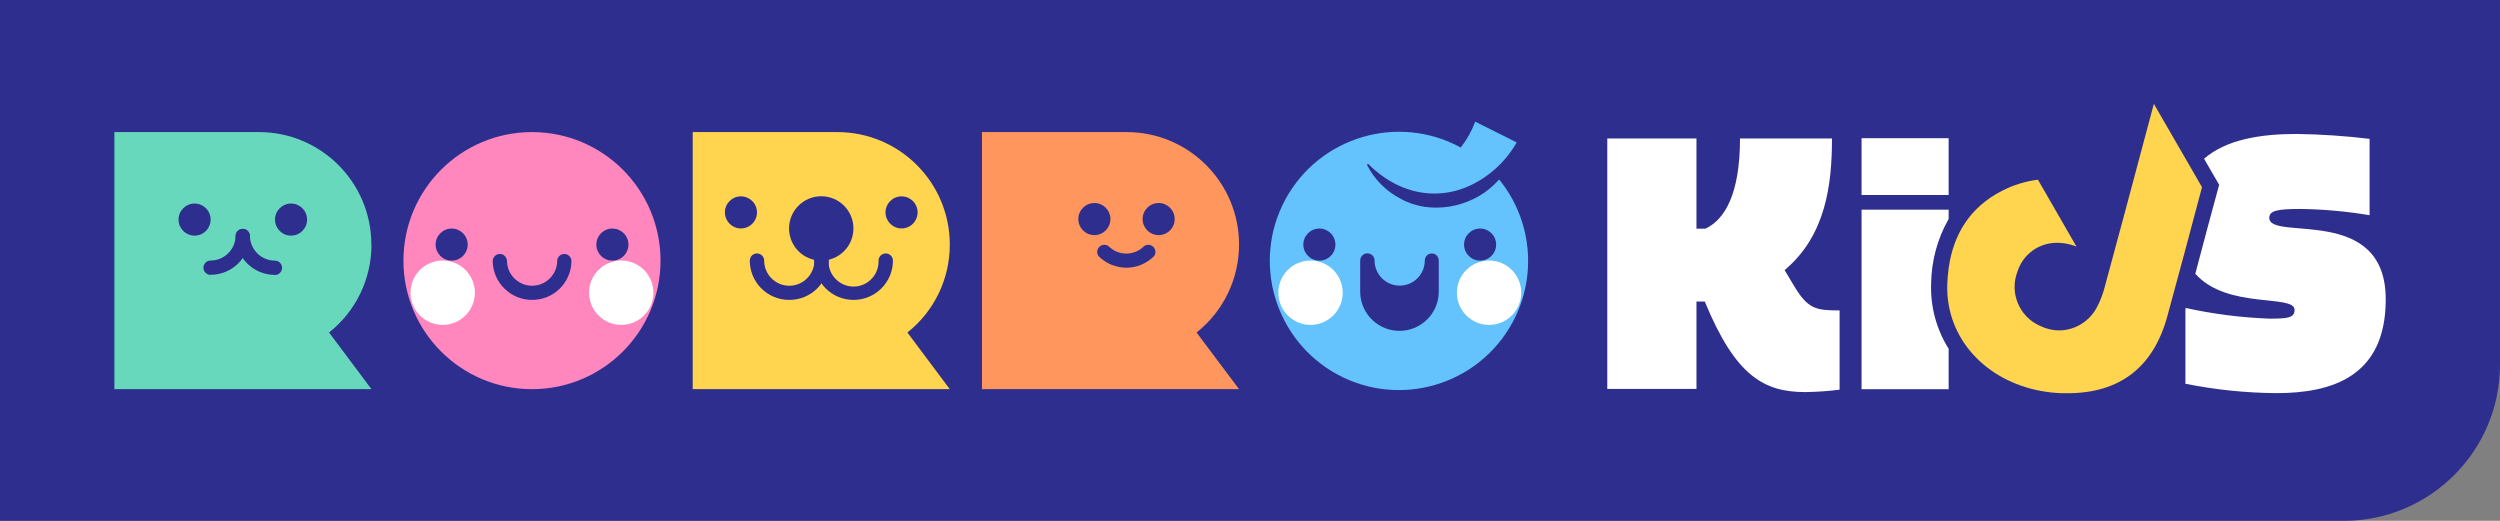 <?xml version="1.0" encoding="UTF-8"?><svg id="Capa_2" xmlns="http://www.w3.org/2000/svg" viewBox="0 0 240 50"><rect x="0" y="0" width="240" height="50" fill="#808080" stroke="none"/><g id="Capa_1-2"><path d="M0,0h240v35c0,8.28-6.72,15-15,15H0V0h0Z" style="fill:#2e2e8e;"/><path d="M143.93,17.22c-.15.16-.3.32-.46.47-2.27,2.25-6.19,2.99-9.03,1.38-1.38-.72-2.51-1.86-3.21-3.25l.1-.1c3.25,3.27,7.7,3.88,11.48,1.09.97-.71,1.8-1.59,2.46-2.59l.12-.19c.07-.12.15-.24.21-.36l-3.98-1.99c-.33.89-.8,1.73-1.39,2.48-6.01-3.27-13.54-1.05-16.82,4.96-3.27,6.01-1.05,13.54,4.96,16.82,6.01,3.27,13.54,1.05,16.82-4.96,2.41-4.42,1.9-9.86-1.28-13.76h0Z" style="fill:#64c2fc;"/><circle cx="51.07" cy="25.02" r="12.34" style="fill:#ff87be;"/><path d="M35.65,23.48c0-5.96-4.83-10.8-10.79-10.8,0,0,0,0,0,0h-13.88v24.68h24.68l-4.07-5.44c2.58-2.04,4.08-5.16,4.07-8.45Z" style="fill:#68d8bc;"/><path d="M91.18,23.48c0-5.96-4.83-10.8-10.8-10.8h-13.88v24.68h24.68l-4.07-5.44c2.58-2.04,4.08-5.16,4.07-8.45Z" style="fill:#ffd44e;"/><path d="M118.95,23.48c0-5.96-4.83-10.8-10.8-10.8h-13.88v24.68h24.68l-4.08-5.44c2.58-2.04,4.08-5.15,4.08-8.45Z" style="fill:#ff965e;"/><circle cx="71.13" cy="20.39" r="1.54" style="fill:#2e2e8e;"/><circle cx="86.55" cy="20.39" r="1.54" style="fill:#2e2e8e;"/><circle cx="78.84" cy="21.93" r="3.09" style="fill:#2e2e8e;"/><path d="M75.75,28.79c-2.08,0-3.77-1.69-3.77-3.77,0-.38.31-.69.69-.69.38,0,.69.31.69.69,0,1.33,1.08,2.41,2.41,2.41s2.41-1.08,2.41-2.41h0c0-.38.31-.69.69-.69.38,0,.69.31.69.69,0,2.09-1.7,3.78-3.79,3.77,0,0,0,0,0,0Z" style="fill:#2e2e8e;"/><path d="M81.93,28.79c-2.08,0-3.77-1.69-3.77-3.77,0-.38.31-.69.69-.69.38,0,.69.31.69.69-.05,1.32.99,2.44,2.31,2.49,1.32.05,2.44-.99,2.49-2.31,0-.06,0-.12,0-.18,0-.38.31-.69.69-.69.38,0,.69.31.69.69,0,2.08-1.69,3.77-3.77,3.77Z" style="fill:#2e2e8e;"/><path d="M20.22,26.39c-.38,0-.69-.31-.69-.69,0-.38.31-.69.69-.69,1.32,0,2.4-1.08,2.4-2.4.03-.38.35-.66.73-.64.34.02.61.3.64.64,0,2.08-1.69,3.77-3.77,3.77Z" style="fill:#2e2e8e;"/><path d="M26.39,26.39c-2.08,0-3.77-1.69-3.77-3.77.03-.38.35-.66.73-.64.34.02.61.3.64.64,0,1.32,1.08,2.4,2.4,2.4.38,0,.69.31.69.69s-.31.69-.69.69c0,0,0,0,0,0Z" style="fill:#2e2e8e;"/><circle cx="18.68" cy="21.08" r="1.54" style="fill:#2e2e8e;"/><circle cx="27.94" cy="21.08" r="1.54" style="fill:#2e2e8e;"/><path d="M108.15,25.7c-1,0-1.97-.39-2.68-1.1-.23-.3-.17-.73.13-.96.25-.19.59-.19.83,0,.94.94,2.45.94,3.39,0,0,0,0,0,0,0,.3-.23.73-.17.96.13.19.25.19.59,0,.83-.7.7-1.65,1.1-2.64,1.1Z" style="fill:#2e2e8e;"/><circle cx="105.06" cy="21.03" r="1.54" style="fill:#2e2e8e;"/><circle cx="111.23" cy="21.03" r="1.54" style="fill:#2e2e8e;"/><path d="M137.46,24.33c-.38,0-.68.31-.68.68h0c0,1.33-1.08,2.41-2.41,2.41s-2.41-1.08-2.41-2.41h0c0-.38-.31-.69-.69-.69-.38,0-.69.31-.69.69v3.09c.06,2.08,1.8,3.72,3.88,3.66,2-.06,3.6-1.66,3.66-3.66v-3.09c0-.37-.3-.68-.67-.68Z" style="fill:#2e2e8e;"/><circle cx="126.66" cy="23.48" r="1.54" style="fill:#2e2e8e;"/><circle cx="142.09" cy="23.48" r="1.54" style="fill:#2e2e8e;"/><circle cx="42.5" cy="28.1" r="3.09" style="fill:#fff;"/><circle cx="59.64" cy="28.1" r="3.09" style="fill:#fff;"/><circle cx="125.81" cy="28.1" r="3.09" style="fill:#fff;"/><circle cx="142.95" cy="28.1" r="3.09" style="fill:#fff;"/><path d="M51.07,28.79c-2.08,0-3.77-1.69-3.77-3.77.03-.38.35-.66.73-.64.34.02.61.3.64.64,0,1.33,1.08,2.41,2.41,2.41s2.41-1.08,2.41-2.41h0c.03-.38.35-.66.73-.64.34.02.61.3.64.64,0,2.09-1.69,3.78-3.78,3.77,0,0,0,0,0,0Z" style="fill:#2e2e8e;"/><circle cx="43.36" cy="23.48" r="1.54" style="fill:#2e2e8e;"/><circle cx="58.79" cy="23.48" r="1.54" style="fill:#2e2e8e;"/><path d="M154.3,37.36V13.29h8.56v8.66h.87c1.84-.87,3.31-3.31,3.31-8.66h8.83c0,4.38-.57,9.31-4.55,12.64l.9,1.5c1.34,2.25,2.11,2.37,4.38,2.37v7.61c-1.09.14-2.18.21-3.28.23-3.98,0-6.72-1.54-9.66-8.69h-.8v8.39h-8.56Z" style="fill:#fff;"/><path d="M178.71,13.27v5.45h8.36v-5.45h-8.36ZM187.07,21.01v-.88h-8.36v17.23h8.36v-3.88c-1.19-1.89-1.77-4.09-1.68-6.32.04-2.16.61-4.27,1.68-6.14h0Z" style="fill:#fff;"/><path d="M217.85,20.93c0-.7.73-.87,2.98-.87,2.23.03,4.46.23,6.65.6v-7.33c-2.33-.28-4.68-.44-7.02-.47-3.4,0-6.72.51-8.87,2.38l1.13,1.95.32.55-.17.62-.96,3.55c-.39,1.44-.77,2.89-1.16,4.37,3.06,3.45,9.53,1.93,9.53,3.47,0,.77-.67.84-2.41.84-2.7-.1-5.38-.44-8.02-1.02l-.05-.02v7.29c2.89.58,5.82.88,8.76.9,5.28,0,10.47-1.58,10.47-8.98.02-9.22-11.18-5.54-11.18-7.85Z" style="fill:#fff;"/><path d="M211.39,17.98c-.57,2.15-1.15,4.3-1.72,6.45-.53,1.96-1.06,3.92-1.59,5.87-1.33,4.95-4.57,7.45-9.61,7.45h-.48c-5.63-.17-10.07-3.68-10.91-8.46-.12-.68-.17-1.38-.14-2.07.02-.52.07-1.03.14-1.55.46-3.16,2.02-5.78,5.13-7.36,1.07-.55,2.23-.91,3.43-1.06l3.7,6.42c-.18-.06-.36-.13-.54-.18-.43-.12-.87-.18-1.31-.18-1.72-.02-3.25,1.07-3.79,2.7-.83,2.06.13,4.4,2.16,5.28.57.28,1.21.43,1.84.43,1.5-.02,2.87-.86,3.58-2.18.36-.67.63-1.39.81-2.13,1.28-4.68,2.52-9.36,3.77-14.04l.91-3.4,3.74,6.47.87,1.51Z" style="fill:#ffd44e;"/><path d="M209.82,29.56v.21c.02-.07.04-.13.05-.2l-.05-.02Z" style="fill:#2e2e8e;"/></g></svg>